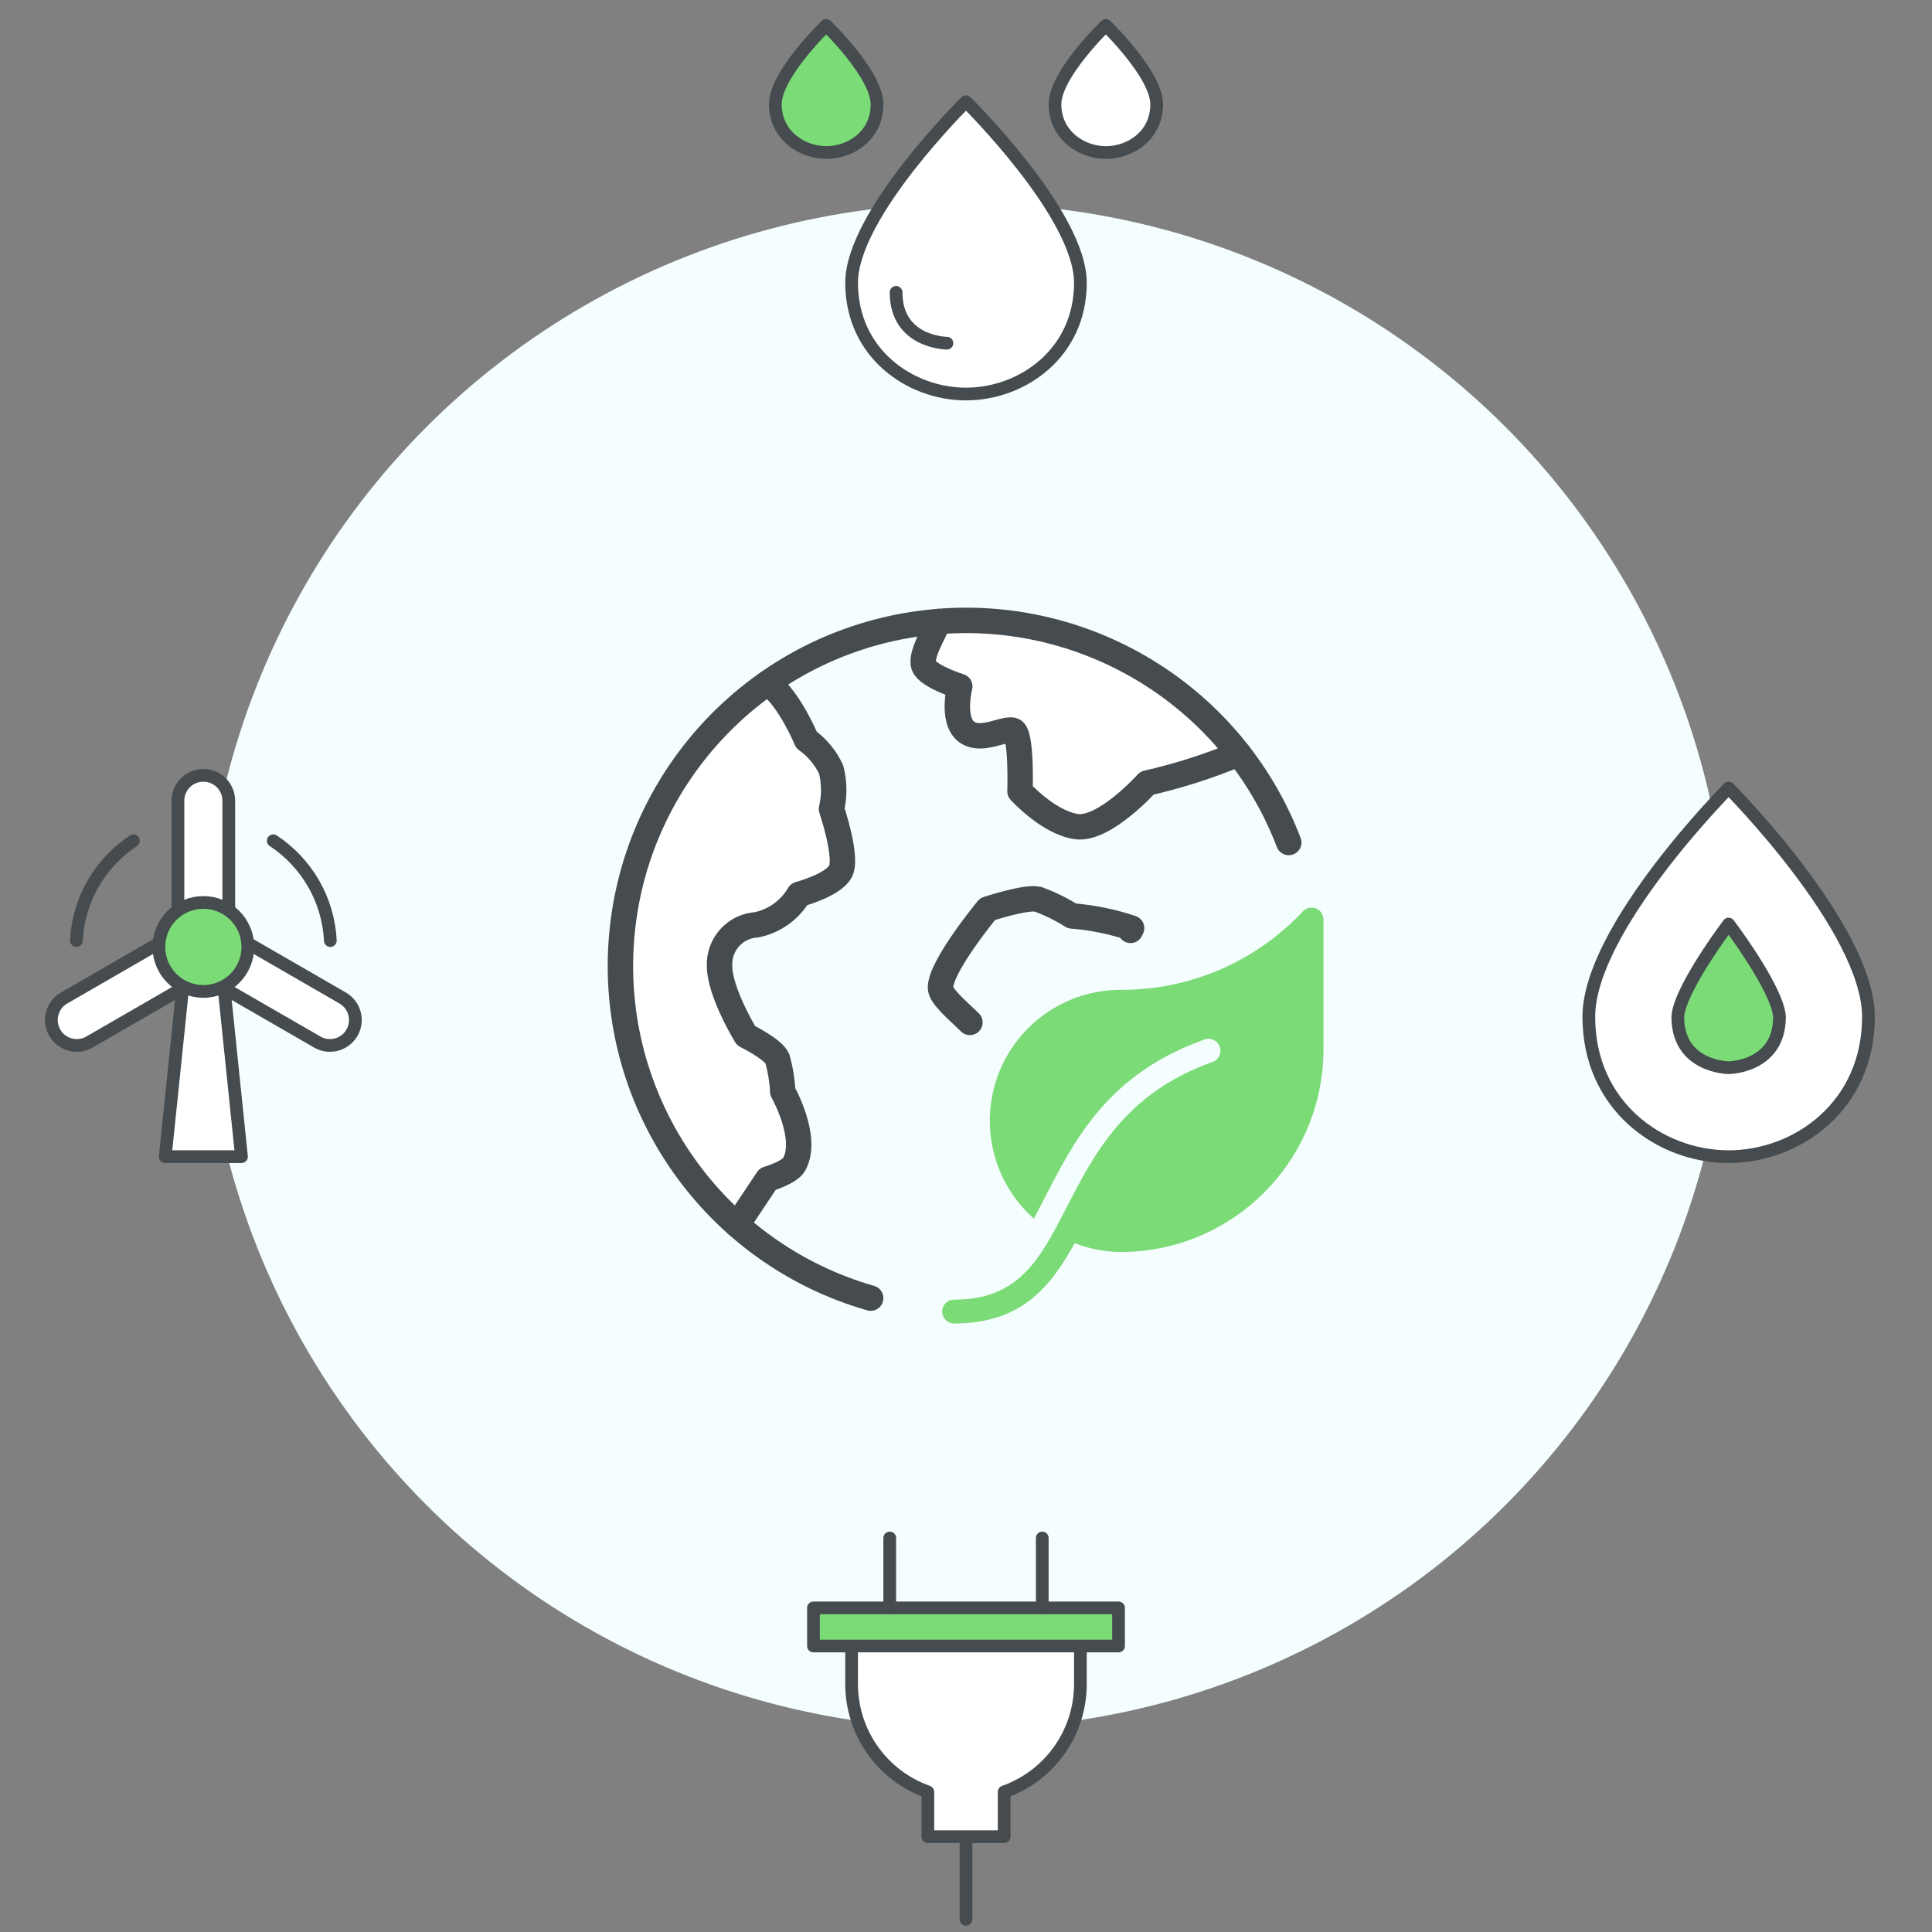 <svg xmlns="http://www.w3.org/2000/svg" width="304" height="304" viewBox="0 0 304 304">
  <rect x="0" y="0" width="304" height="304" fill="#808080" stroke="none"/>
  <g fill="none" fill-rule="evenodd">
    <circle cx="152" cy="152" r="120" fill="#F5FEFF"/>
    <g transform="translate(92 92)">
      <rect width="120" height="120"/>
      <g stroke-linecap="round" stroke-linejoin="round" transform="translate(5.623 4.837)">
        <polygon fill="#FFF" points="51.387 .957 47.634 6.92 50.627 10.602 53.694 12.738 53.694 17.11 54.377 19.157 57.505 19.157 60.514 19.157 61.79 18.091 63.122 23.163 63.122 28.885 70.243 32.396 73.753 32.396 76.963 32.396 80.627 28.885 82.863 26.38 92.108 23.87 96.32 20.962 89.901 13.841 82.863 9.227 72.462 3.009 61.79 0"/>
        <polygon fill="#FFF" points="23.208 10.602 27.619 16.047 29.272 19.583 32.634 22.366 33.938 27.481 33.938 31.092 33.938 36.708 34.603 40.332 32.634 42.024 27.017 45.163 22.404 48.443 18.191 49.446 16.386 52.163 16.386 56.096 18.191 64.039 22.404 67.664 25.263 71.411 27.017 77.93 28.422 85.163 24.209 89.163 20.197 91.37 18.793 95.382 12.876 90.467 6.758 81.24 2.044 72.163 0 59.618 0 49.446 2.044 39.818 6.758 28.384 13.879 18.454"/>
        <path stroke="#454B4E" stroke-width="4" d="M23.208 10.602C26.638 13.137 29.272 19.583 29.272 19.583 30.959 20.776 32.3 22.393 33.161 24.271 33.679 26.299 33.697 28.422 33.212 30.458 33.212 30.458 35.837 38.168 34.603 40.332 33.369 42.496 28.113 43.883 28.113 43.883 26.672 46.344 24.26 48.082 21.47 48.672 18.066 48.863 15.449 51.757 15.6 55.163 15.6 59.335 19.77 66.13 19.77 66.13 19.77 66.13 24.095 68.245 24.714 69.788 25.179 71.467 25.456 73.192 25.541 74.931 25.541 74.931 29.666 82.193 27.339 86.369 26.6 87.7 23.169 88.686 23.169 88.686L18.358 95.901M97.29 21.766C92.622 23.715 87.796 25.258 82.863 26.38 82.863 26.38 76.157 33.846 71.754 33.228 67.352 32.609 62.872 27.668 62.872 27.668 62.872 27.668 63.18 18.554 61.79 18.091 60.401 17.628 56.692 20.101 54.377 18.244 52.061 16.388 53.396 11.166 53.396 11.166 53.396 11.166 48.352 9.595 47.733 7.894 47.115 6.194 49.569 2.412 50.038.957M80.263 49.557L80.432 49.199C77.397 48.178 74.248 47.536 71.057 47.286 69.37 46.224 67.574 45.344 65.702 44.661 63.847 44.198 57.77 46.206 57.77 46.206 57.77 46.206 50.36 55.163 50.36 58.561 50.36 59.95 53.032 62.103 54.99 64.039"/>
        <path stroke="#454B4E" stroke-width="4" d="M105.163,35.733 C96.031,11.858 71.503,-2.433 46.23,1.397 C20.956,5.226 1.763,26.142 0.114,51.651 C-1.534,77.159 14.807,100.372 39.377,107.423"/>
        <path fill="#7BDB76" fill-rule="nonzero" d="M109.447,46.103 C110.162,46.389 110.629,47.081 110.627,47.851 L110.627,68.288 C110.607,85.884 96.348,100.144 78.752,100.163 C76.262,100.151 73.797,99.68 71.478,98.774 C67.67,105.679 63.078,111.413 52.502,111.413 C51.466,111.413 50.627,110.574 50.627,109.538 C50.627,108.503 51.466,107.663 52.502,107.663 C60.98,107.663 64.689,103.272 68.088,97.163 C68.795,95.89 69.489,94.538 70.207,93.151 C74.542,84.713 79.453,75.151 93.123,70.276 C93.771,70.063 94.253,69.516 94.381,68.847 C94.509,68.178 94.264,67.491 93.741,67.055 C93.218,66.618 92.499,66.499 91.863,66.745 C76.796,72.124 71.525,82.384 66.872,91.435 C66.228,92.686 65.632,93.839 65.051,94.913 C58.648,89.232 56.427,80.183 59.472,72.183 C62.516,64.183 70.192,58.9 78.752,58.913 C89.601,58.958 99.978,54.481 107.39,46.559 C107.92,46.003 108.733,45.823 109.447,46.103 L109.447,46.103 Z"/>
      </g>
    </g>
    <g transform="translate(120)">
      <rect width="64" height="64"/>
      <g stroke="#454B4E" stroke-linecap="round" stroke-linejoin="round" stroke-width="2" transform="translate(2 4)">
        <path fill="#FFF" d="M12,40.5 C12,29.7 30,12 30,12 C30,12 48,29.7 48,40.5 C48,51.6 38.8,58 30,58 C21.2,58 12,51.6 12,40.5 Z"/>
        <path d="M27,50 C26.9,50 19,49.9 19,42"/>
        <path fill="#FFF" d="M44,12.4 C44,7.7 52,0 52,0 C52,0 60,7.7 60,12.4 C60,17.3 55.9,20 52,20 C48.1,20 44,17.2 44,12.4 Z"/>
        <path fill="#7BDB76" d="M0,12.4 C0,7.7 8,0 8,0 C8,0 16,7.7 16,12.4 C16,17.3 11.9,20 8,20 C4.1,20 0,17.2 0,12.4 Z"/>
      </g>
    </g>
    <g transform="translate(240 120)">
      <rect width="64" height="64"/>
      <g stroke="#454B4E" stroke-linecap="round" stroke-linejoin="round" stroke-width="2" transform="translate(10 4)">
        <path fill="#FFF" d="M0,36 C0,22.1 22,0 22,0 C22,0 44,22.1 44,36 C44,50 32.8,58 22,58 C11.2,58 0,50 0,36 Z"/>
        <path fill="#7BDB76" d="M22,44 C21.9,44 14,43.9 14,36 C14.1,33.4 17.4,27.6 22,21.4 C26.6,27.6 29.9,33.4 30,36 C30,43.9 22.1,44 22,44 Z"/>
      </g>
    </g>
    <g transform="translate(120 240)">
      <rect width="64" height="64"/>
      <g stroke="#454B4E" stroke-linecap="round" stroke-linejoin="round" stroke-width="2" transform="translate(8 2)">
        <path fill="#FFF" d="M6,17 L6,23 C6.004,30.623 10.812,37.416 18,39.954 L18,47 L30,47 L30,39.954 C37.188,37.416 41.996,30.623 42,23 L42,17"/>
        <rect width="48" height="6" y="11" fill="#7BDB76"/>
        <line x1="12" x2="12" y1="11"/>
        <line x1="36" x2="36" y1="11"/>
        <line x1="24" x2="24" y1="47.563" y2="60"/>
      </g>
    </g>
    <g transform="translate(0 120)">
      <rect width="64" height="64"/>
      <g stroke-linecap="round" stroke-linejoin="round" transform="translate(8.08 2)">
        <polygon fill="#FFF" points="20.661 33.5 27.178 33.5 29.919 60 17.919 60"/>
        <path fill="#FFF" stroke="#454B4E" stroke-width="2" d="M19.919 21.255L19.919 4C19.919 1.791 21.71 0 23.919 0L23.919 0C26.128 0 27.919 1.791 27.919 4L27.919 21.255M20.944 33.337L6.001 41.964C4.087 43.069 1.641 42.413.537 40.5L.537 40.5C-.568 38.587.087 36.14 2.001 35.036L16.944 26.409M26.895 33.337L41.838 41.964C43.751 43.069 46.197 42.413 47.302 40.5L47.302 40.5C48.407 38.587 47.751 36.14 45.838 35.036L30.895 26.409"/>
        <circle cx="23.919" cy="27" r="7" fill="#7BDB76" stroke="#454B4E" stroke-width="2"/>
        <path stroke="#454B4E" stroke-width="2" d="M3.944 26.001C4.267 19.434 7.757 13.7 12.919 10.295M43.895 26.001C43.572 19.434 40.082 13.7 34.92 10.295M17.919 60L20.661 33.5M29.919 60L27.178 33.5M29.919 60L17.919 60"/>
      </g>
    </g>
  </g>
</svg>
